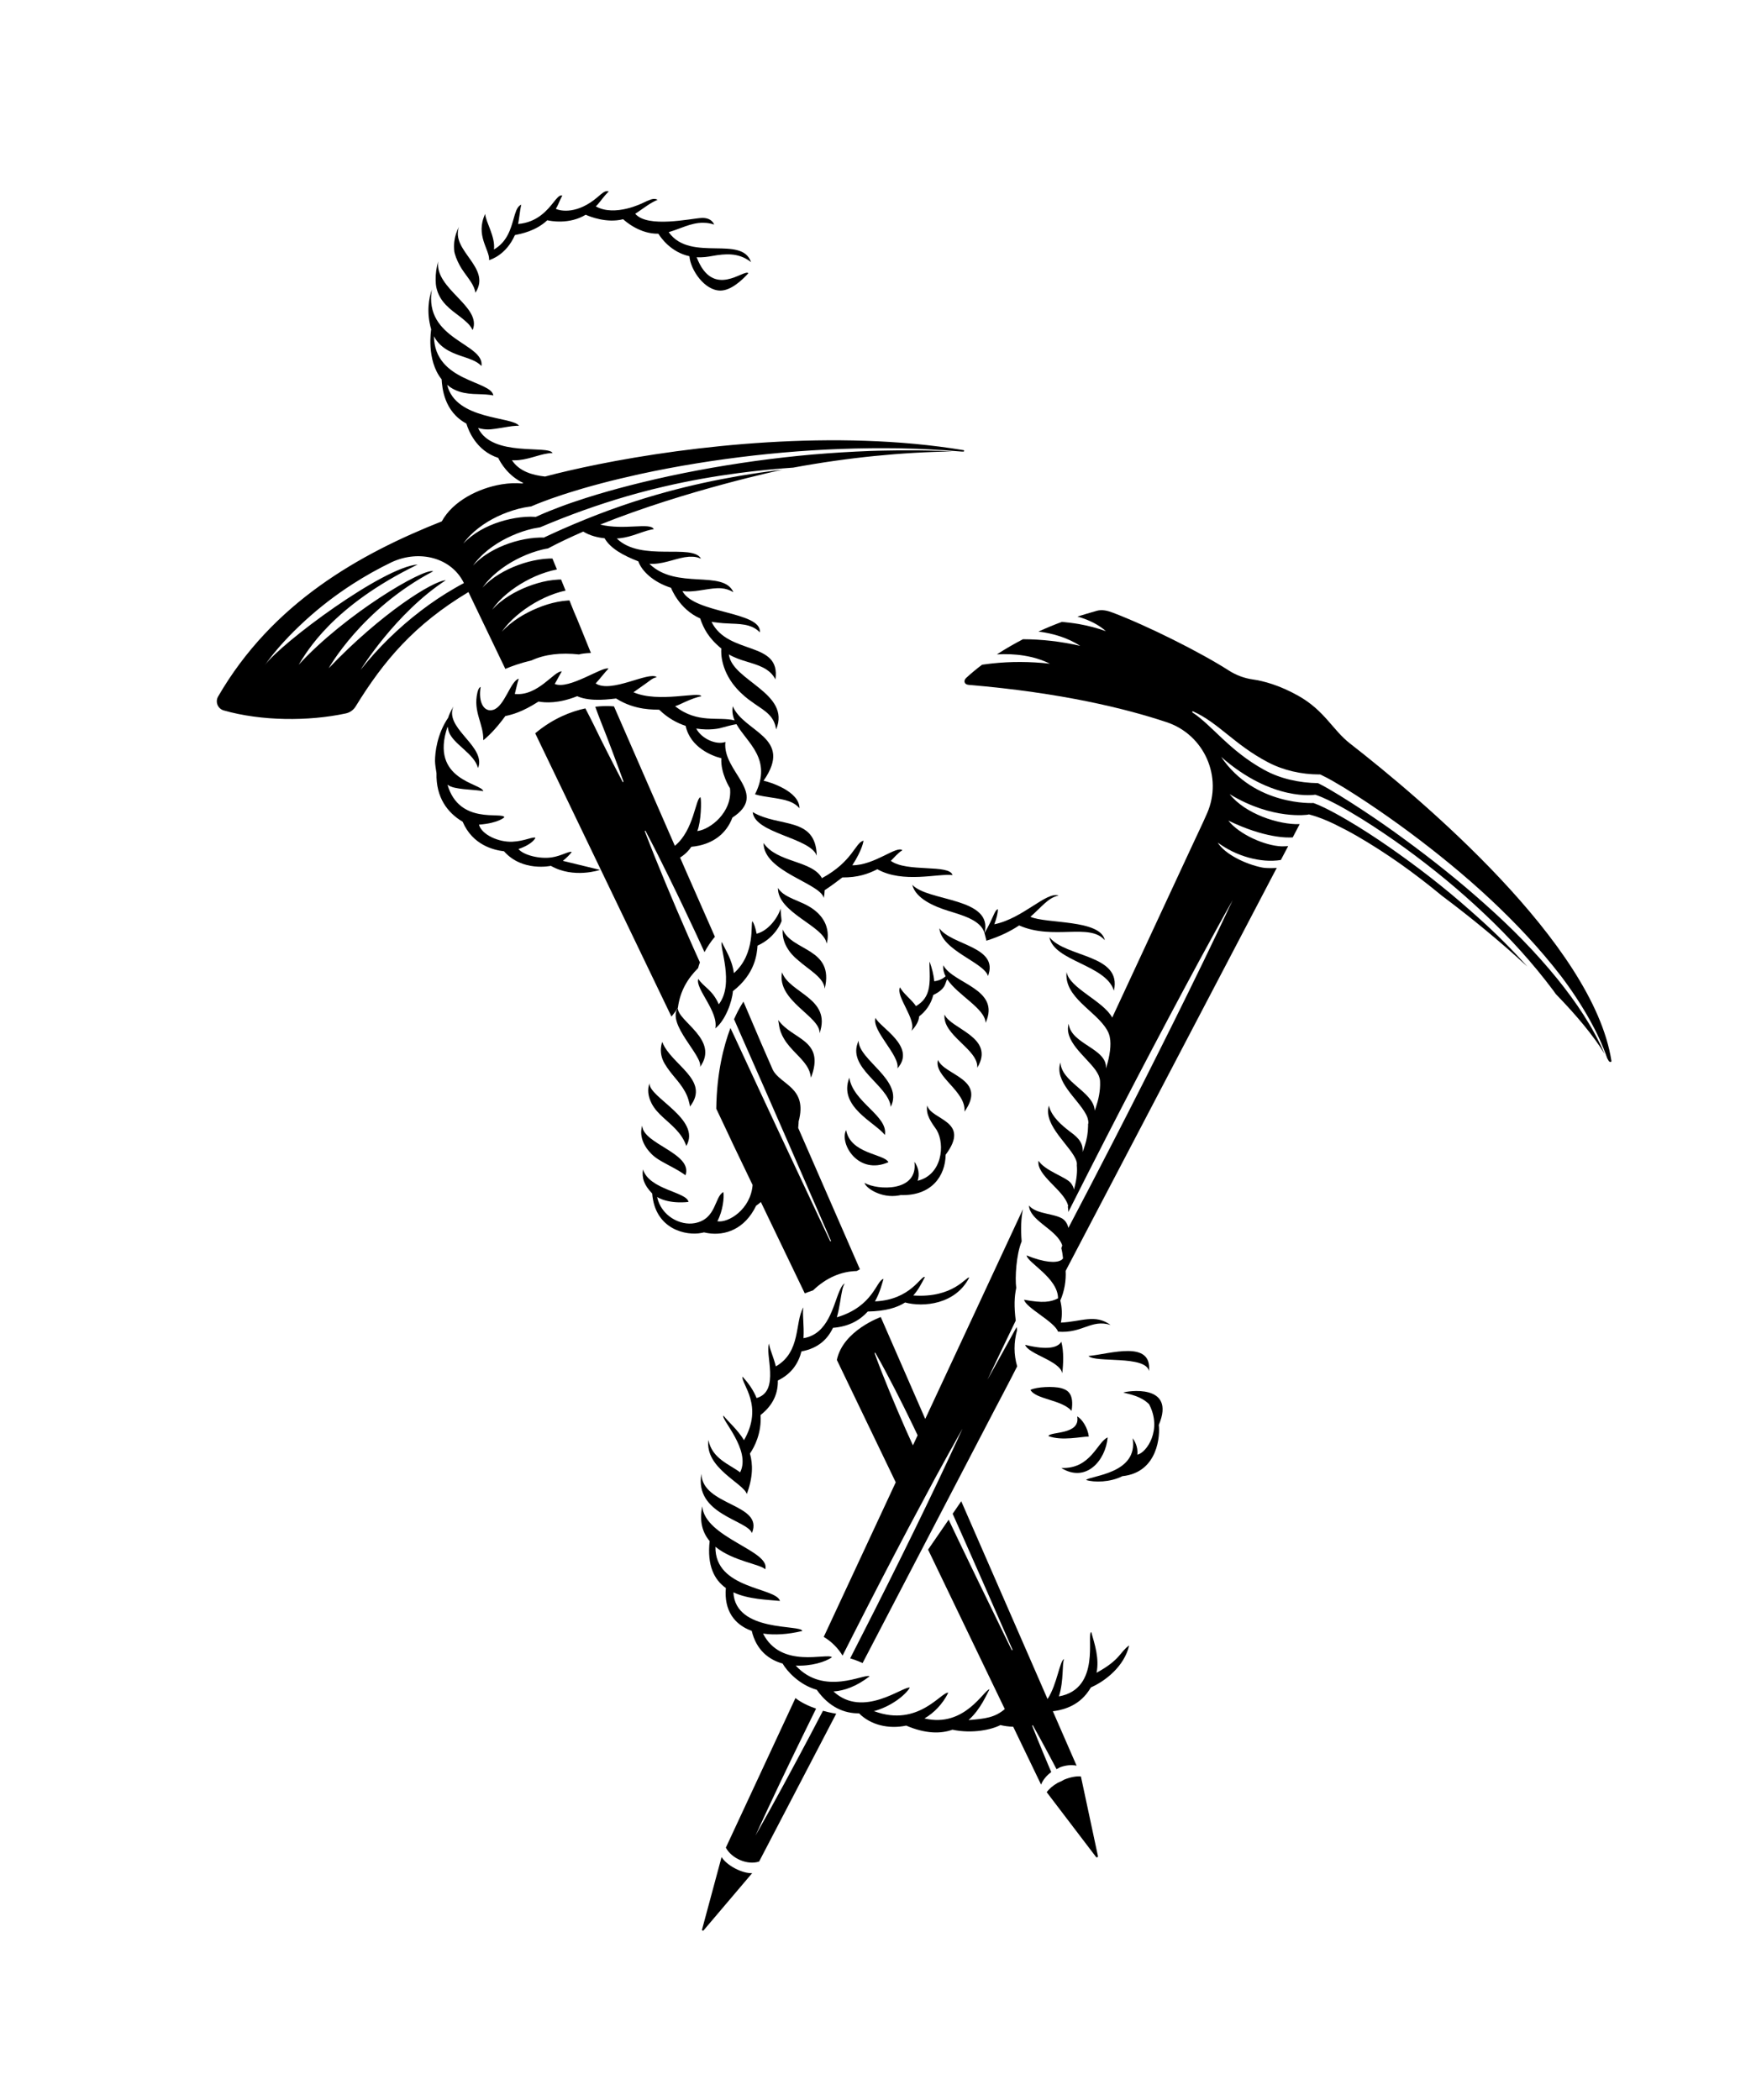 <?xml version="1.0" encoding="utf-8"?>
<!-- Generator: Adobe Illustrator 24.1.3, SVG Export Plug-In . SVG Version: 6.00 Build 0)  -->
<svg version="1.1" id="Layer_1" xmlns="http://www.w3.org/2000/svg" xmlns:xlink="http://www.w3.org/1999/xlink" x="0px" y="0px"
	 viewBox="0 0 320 383.68" style="enable-background:new 0 0 320 383.68;" xml:space="preserve">
<style type="text/css">
	.st0{fill:#000000;}
</style>
<g>
	<path class="st0" d="M197.54,324.62c-0.8-0.08-1.9,0.11-3.05,0.58c-0.38,0.23-0.78,0.42-1.18,0.58c-0.91,0.52-1.62,1.14-2.02,1.72
		l9.01,11.83c0.13,0.17,0.39,0.04,0.35-0.16L197.54,324.62z"/>
	<path class="st0" d="M134.34,341.43c-1.15-0.6-2.04-1.38-2.47-2.08l-3.57,13.25c-0.04,0.17,0.17,0.28,0.28,0.15l8.88-10.46
		C136.63,342.33,135.49,342.03,134.34,341.43"/>
	<path class="st0" d="M294.49,193.85c-3.35-21.52-35-48.04-47.79-58c-3.17-2.47-4.58-5.95-9.37-8.67c-3.5-1.98-6.46-2.75-8.37-3.02
		c-1.56-0.22-3.05-0.78-4.37-1.62c-5.25-3.37-14.99-8.23-21.27-10.6c-0.93-0.35-1.9-0.59-2.86-0.33c-1.19,0.33-2.58,0.76-3.56,1.06
		c0.2,0.06,0.39,0.11,0.59,0.17c1.68,0.54,3.31,1.33,4.62,2.5c-1.64-0.59-3.27-1-4.92-1.3c-1.04-0.18-2.08-0.3-3.13-0.4
		c-1.4,0.52-2.84,1.11-4.28,1.77c2.7,0.34,5.35,1.14,7.63,2.61c-3.52-0.8-6.97-1.2-10.46-1.21c-1.63,0.85-3.23,1.77-4.77,2.77
		c3.31-0.19,6.72,0.23,9.69,1.7c-3.61-0.4-7.1-0.42-10.6-0.04c-0.6,0.06-1.2,0.15-1.8,0.23c-1.03,0.78-2,1.58-2.91,2.42
		c-0.47,0.43-0.43,1.18,0.46,1.26c16.95,1.42,28.77,4.35,36.19,6.82c6.87,2.29,10.28,9.98,7.4,16.62c-0.95,2.18-1.95,4.2-2.67,5.78
		l0,0l-14.68,31.58c-1.64-3.06-7.81-5.37-8.34-8.32c-0.49,4.64,5.34,7.07,7.36,10.53c0.02,0.02,0.03,0.05,0.05,0.08
		c0.02,0.03,0.03,0.06,0.05,0.09c0.01,0.03,0.03,0.06,0.04,0.08c0.01,0.03,0.03,0.07,0.05,0.1c0.01,0.03,0.03,0.06,0.04,0.08v0
		c0.02,0.03,0.03,0.06,0.05,0.1c0.01,0.03,0.02,0.05,0.03,0.08c0.01,0.03,0.03,0.07,0.04,0.11c0.01,0.02,0.02,0.05,0.03,0.08
		c0.01,0.04,0.03,0.07,0.04,0.11c0,0.02,0.01,0.04,0.02,0.06c0,0.01,0.01,0.02,0.01,0.04c0.01,0.03,0.02,0.07,0.03,0.11
		c0,0.01,0.01,0.02,0.01,0.03c0,0.01,0.01,0.03,0.01,0.04c0.01,0.06,0.03,0.12,0.04,0.18c0.3,1.41-0.02,3.48-0.6,5.37
		c-0.03,0.11-0.07,0.23-0.11,0.35c0.31-3.68-6.39-4.38-6.81-8.18c-0.88,3.14,2.93,5.83,4.81,8.33c0.03,0.04,0.06,0.08,0.09,0.13
		c0,0.01,0.01,0.01,0.01,0.02c0.03,0.03,0.05,0.07,0.08,0.11c0,0.01,0.01,0.02,0.02,0.03c0.02,0.03,0.05,0.07,0.07,0.11
		c0.01,0.01,0.02,0.03,0.03,0.04c0.02,0.03,0.04,0.06,0.06,0.1c0.01,0.01,0.02,0.03,0.03,0.05c0.02,0.03,0.04,0.06,0.05,0.09
		c0.01,0.02,0.02,0.04,0.03,0.05c0.01,0.03,0.03,0.06,0.05,0.09c0.01,0.02,0.02,0.04,0.03,0.06c0.01,0.03,0.03,0.06,0.04,0.08
		c0.01,0.02,0.02,0.04,0.03,0.06c0.01,0.03,0.03,0.05,0.04,0.08c0.01,0.02,0.02,0.04,0.03,0.06c0.01,0.03,0.02,0.05,0.03,0.08
		c0.01,0.02,0.02,0.05,0.02,0.07c0.01,0.03,0.02,0.05,0.03,0.08c0,0.02,0.01,0.05,0.02,0.07c0.01,0.02,0.01,0.05,0.02,0.07
		c0,0.02,0.01,0.05,0.02,0.07c0.01,0.02,0.01,0.04,0.02,0.07c0.01,0.03,0.01,0.05,0.02,0.08c0,0.02,0.01,0.04,0.01,0.07
		c0.01,0.02,0.01,0.05,0.02,0.08c0,0.02,0,0.04,0.01,0.06c0,0.03,0,0.06,0.01,0.1c0,0.01,0,0.03,0,0.05c0,0.05,0,0.09,0.01,0.14
		c0.08,1.69-0.32,3.38-0.78,4.75c-0.06,0.2-0.14,0.38-0.2,0.56c0-0.11-0.01-0.21-0.03-0.32c-0.47-3.2-6.08-4.98-6.23-8.5
		c-1.18,3.48,3.14,6.61,4.66,9.47c0.02,0.03,0.03,0.07,0.05,0.1c0,0,0,0.01,0.01,0.02c0.01,0.03,0.03,0.07,0.05,0.1c0,0,0,0,0,0
		c0.03,0.07,0.06,0.14,0.09,0.2c0,0,0,0.01,0,0.01c0.01,0.02,0.02,0.05,0.03,0.08c0,0.01,0.01,0.02,0.02,0.04
		c0.01,0.02,0.02,0.05,0.03,0.08c0,0,0,0.01,0,0.01c0,0.01,0.01,0.02,0.01,0.03c0.01,0.03,0.02,0.07,0.03,0.1
		c0,0.02,0.01,0.03,0.01,0.05c0,0.01,0.01,0.02,0.01,0.03c0,0.01,0.01,0.03,0.01,0.05c0.01,0.01,0.01,0.03,0.01,0.05
		c0,0.01,0.01,0.03,0.01,0.04c0,0.01,0.01,0.02,0.01,0.04c0.01,0.02,0.01,0.05,0.02,0.07c0,0.02,0.01,0.04,0.01,0.07l0.01,0.08
		c0,0.02,0,0.04,0.01,0.07c0,0.02,0.01,0.05,0.01,0.08c0,0,0,0.01,0,0.02c0,0.02,0,0.03,0,0.05c0,0.02,0,0.04,0,0.05
		c0,0.01,0,0.03,0,0.04c0,0.03,0,0.05,0,0.08c0,0.01,0,0.03,0,0.05c-0.03,0.05-0.05,0.08-0.05,0.08c0,0.14,0,0.28,0,0.42
		c-0.02,1.28-0.24,2.41-0.57,3.47c-0.13,0.42-0.28,0.84-0.44,1.25c0.23-2.03-1.51-3.13-2.44-3.84c-1.25-0.97-3.22-2.57-3.72-4.64
		c-1.11,3.67,4.25,7.54,5.04,10.15v0c0.01,0.03,0.02,0.06,0.03,0.09c0,0,0,0,0,0c0.01,0.03,0.01,0.06,0.02,0.09c0,0,0,0.01,0,0.01
		c0.01,0.06,0.02,0.12,0.03,0.18c0,0.01,0,0.02,0,0.03s0,0.02,0,0.03c0,0.01,0,0.03,0,0.05c0,0.01,0,0.02,0,0.03
		c0,0.01,0,0.02,0,0.03c0,0.02,0,0.04,0,0.06c0,0,0,0.01,0,0.01c0,0.01,0,0.02,0,0.03c0,0.03,0,0.07-0.01,0.11
		c0.11,1.16-0.02,2.48-0.4,3.97c-0.04,0.16-0.08,0.31-0.13,0.47c-0.01-0.06-0.02-0.12-0.04-0.18c0,0,0,0,0-0.01
		c-0.01-0.04-0.03-0.08-0.04-0.13c0,0,0-0.01,0-0.02c-0.01-0.03-0.03-0.07-0.04-0.1c0-0.01-0.01-0.02-0.01-0.03c0,0,0,0,0,0
		c-0.06-0.15-0.14-0.29-0.23-0.43c0,0,0-0.01,0-0.01c-0.06-0.09-0.13-0.19-0.2-0.28c-0.84-1.1-4.71-2.22-5.91-4.08
		c-0.41,2.66,4.6,5.34,5.38,8.1v0c0.01,0.05,0.02,0.1,0.04,0.16c-0.02,0.04-0.04,0.09-0.06,0.13c0.02,0.09,0.03,0.19,0.04,0.28
		c0,0.03,0.01,0.06,0.01,0.09c0.01,0.06,0.01,0.13,0.02,0.2c0,0.03,0,0.07,0.01,0.11c0,0.07,0.01,0.14,0.01,0.2c0,0.03,0,0.06,0,0.1
		c2.27-4.52,4.56-9.02,6.87-13.52c3.75-7.31,7.55-14.59,11.4-21.84c1.93-3.63,3.86-7.25,5.82-10.86c1.97-3.61,3.93-7.22,5.95-10.79
		c-1.73,3.72-3.52,7.43-5.3,11.12c-1.79,3.7-3.61,7.38-5.43,11.06c-3.66,7.36-7.36,14.68-11.12,21.99
		c-2.7,5.26-5.43,10.51-8.18,15.74c-0.11-0.52-0.33-0.98-0.71-1.38c-1.27-1.32-5.11-0.98-6.49-2.71c0.12,2.63,4.42,4.12,5.83,6.7
		c0.02,0.05,0.05,0.09,0.07,0.14c0,0,0,0,0,0.01c0.02,0.04,0.04,0.09,0.06,0.13c0,0,0,0.01,0.01,0.02c0.01,0.04,0.03,0.08,0.05,0.13
		c0,0.01,0.01,0.01,0.01,0.02c0.01,0.05,0.03,0.1,0.05,0.15v0c-0.05,0.17-0.11,0.33-0.17,0.5c0.17,0.68,0.26,1.28,0.31,1.84
		c-0.01,0.02-0.03,0.05-0.04,0.07c0,0.01-0.01,0.02-0.01,0.02c-0.01,0.01-0.02,0.03-0.04,0.04c0,0.01-0.01,0.01-0.02,0.02
		c-0.02,0.02-0.04,0.04-0.06,0.06c-0.01,0.01-0.02,0.02-0.03,0.03l0,0c-0.01,0-0.02,0.01-0.02,0.02c-0.01,0.01-0.03,0.02-0.04,0.03
		c0,0,0,0,0,0c-0.01,0-0.01,0.01-0.02,0.01c-0.03,0.02-0.07,0.05-0.12,0.07c-0.89,0.49-2.91,0.46-6.26-0.89
		c0.2,1.36,5.74,4.12,5.75,7.84c-1.37,0.71-2.82,0.89-6.2,0.26c0.28,1.45,5.55,3.99,6.2,5.83c4.47,0.36,6.05-2.34,9.6-1.22
		c-2.82-2.06-5.32-0.61-9.08-0.43c0.29-1.43,0.19-2.85-0.11-4.04c0.75-1.66,1.08-3.66,0.98-5.42l37.81-72.17l0.77-1.46
		c-0.76,0.05-1.51,0.05-2.25-0.01c-0.14-0.01-0.27-0.04-0.4-0.06c-3.05-0.6-6.85-2.45-8.14-4.56c0,0,0,0,0,0
		c0.86,0.63,1.8,1.19,2.76,1.66c1.85,0.88,3.86,1.46,5.88,1.62c0.97,0.08,1.96,0.05,2.9-0.1l1.34-2.54c-0.4,0.04-0.8,0.05-1.2,0.05
		c-3.08-0.11-7.77-2.2-9.74-4.71c6.68,3.23,10.83,3.14,11.77,3.07l1.27-2.42c-3.87,0.13-9.99-1.91-12.8-5.48
		c7.85,4.77,14.29,3.75,14.29,3.75l0.2-0.05l0.18,0.05c1.59,0.42,3.04,1.03,4.46,1.71c1.41,0.69,2.79,1.41,4.14,2.19
		c2.7,1.56,5.31,3.25,7.85,5.03c2.64,1.87,5.2,3.84,7.69,5.9c5.18,3.87,10.66,8.36,15.59,12.92c-2.74-3.06-5.66-5.97-8.72-8.72
		c-2.32-2.09-4.68-4.13-7.11-6.08c-2.43-1.96-4.92-3.83-7.46-5.65c-2.54-1.82-5.12-3.56-7.77-5.2c-1.33-0.8-2.66-1.61-4.02-2.34
		c-1.32-0.71-2.67-1.42-4-1.89c0,0-10.76,0.6-16.87-8.43c9.42,8.27,17.21,6.91,17.21,6.91c1.61,0.55,2.99,1.29,4.4,2.03
		c1.4,0.76,2.74,1.58,4.09,2.4c2.68,1.67,5.28,3.44,7.84,5.28c5.09,3.7,9.97,7.7,14.54,12.03c4.58,4.32,8.84,8.99,12.61,14.03
		c0.16,0.22,0.31,0.44,0.47,0.66c3.75,3.86,6.89,7.61,8.92,10.94c-2.16-4.97-5.23-9.49-8.61-13.68c-3.99-4.92-8.47-9.44-13.21-13.65
		c-4.72-4.23-9.69-8.19-14.81-11.93c-2.55-1.88-5.16-3.69-7.81-5.43c-1.32-0.87-2.66-1.72-4-2.55c-1.3-0.79-2.65-1.61-3.94-2.24
		c-3.42-0.06-6.86-0.78-9.86-2.44c-6.39-3.52-9.49-8.13-13.09-10.48c-0.11-0.07-0.02-0.25,0.11-0.2c4.64,2.07,7.58,6.1,13.69,9.3
		c2.86,1.5,6.13,2.22,9.36,2.23l0.18,0l0.14,0.06c1.55,0.73,2.88,1.55,4.27,2.38c1.37,0.84,2.71,1.71,4.04,2.59
		c2.66,1.77,5.28,3.61,7.84,5.51c5.13,3.82,10.09,7.86,14.76,12.22c4.67,4.36,9.07,9.03,12.98,14.1c1.93,2.55,3.7,5.23,5.26,8.02
		c1.25,2.24,2.34,4.58,3.18,7c0.09,0.15,0.19,0.31,0.27,0.47C294.22,194.18,294.53,194.08,294.49,193.85"/>
	<path class="st0" d="M148.04,317.12c-3.26,6.14-6.55,12.27-9.98,18.32c2.88-6.33,5.88-12.6,8.94-18.85
		c0.71-1.46,1.42-2.91,2.14-4.36c-1.27-0.44-2.66-1.06-3.77-1.93c-1.86,3.98-12.72,27.33-12.72,27.33c1.07,2.01,3.97,3.24,6.08,2.54
		l14.09-27.02c0,0-1.03-0.14-2.42-0.53C149.62,314.12,148.83,315.62,148.04,317.12"/>
	<path class="st0" d="M119.57,202.43c0.58,0.83,1.37,1.54,2.18,2.27c0.81,0.73,1.64,1.46,2.33,2.32c0.35,0.43,0.65,0.89,0.91,1.38
		c0.07,0.13,0.13,0.25,0.19,0.39c0.06,0.14,0.11,0.28,0.17,0.42c0.02,0.07,0.05,0.14,0.07,0.21c2.83-4.9-6.9-8.89-6.72-11.47
		C117.85,200.22,119.57,202.43,119.57,202.43"/>
	<path class="st0" d="M146.47,246.94c0,0.01,0,0.01,0,0.01c3.13-0.58,4.8-2.3,5.76-4.31c3.01-0.23,5.01-1.48,6.36-2.98
		c3.24-0.06,5.34-0.7,6.82-1.65c3.33,0.9,9.22,0.36,11.72-4.56c-0.53-0.23-2.89,3.8-10.21,3.28c0,0-0.01,0-0.02,0
		c0.93-1.02,1.52-2.21,2.13-3.37c-0.72-0.36-2.52,4.16-9.13,4.45c0.97-1.73,1.34-3.42,1.56-4.11c-1.34,0.28-1.79,5-8.52,7.02
		c0.53-1.87,0.69-3.75,1-5.05c0.02-0.07,0.03-0.14,0.05-0.2c0,0,0,0,0-0.01c0.03-0.14,0.08-0.26,0.12-0.39c0,0,0-0.01,0.01-0.02
		c0.02-0.05,0.04-0.1,0.06-0.15c0,0,0-0.01,0-0.01c0.06-0.12,0.12-0.24,0.19-0.36c-0.02,0.01-0.05,0.03-0.08,0.05
		c0,0-0.01,0.01-0.02,0.02c-0.02,0.01-0.03,0.02-0.05,0.04c-0.01,0.01-0.02,0.02-0.03,0.02c-0.01,0.01-0.03,0.03-0.05,0.05
		c-0.01,0.01-0.02,0.01-0.03,0.02c-0.02,0.02-0.04,0.04-0.06,0.06c0,0,0,0.01-0.01,0.01c-0.02,0.03-0.05,0.06-0.07,0.09
		c-0.01,0.01-0.01,0.02-0.02,0.03c-0.01,0.02-0.03,0.04-0.05,0.06c-0.01,0.01-0.01,0.02-0.02,0.04c-0.01,0.02-0.03,0.04-0.04,0.06
		c-0.01,0.01-0.02,0.03-0.03,0.04c-0.01,0.02-0.03,0.04-0.04,0.07c0,0.01-0.01,0.02-0.02,0.04c-0.02,0.03-0.04,0.07-0.06,0.11
		c0,0.02-0.01,0.04-0.02,0.05c-0.01,0.02-0.02,0.04-0.04,0.07c-0.01,0.02-0.02,0.04-0.03,0.06c-0.01,0.02-0.02,0.04-0.03,0.06
		c-0.01,0.02-0.02,0.04-0.03,0.06c-0.01,0.02-0.02,0.05-0.03,0.07c-0.01,0.02-0.02,0.04-0.03,0.07c-0.02,0.04-0.04,0.08-0.06,0.13
		c-1.16,2.65-2.05,7.88-6.58,8.62c0.14-2.4-0.25-4.6-0.01-5.63c-1.63,2.67-0.37,8.09-5.04,10.79c-0.47-1.87-1.23-3.41-1.22-4.17
		c-0.85,1.76,2.07,8.73-2.3,9.95c-0.52-1.28-1.35-2.6-2.59-3.91c-0.19,1.39,3.92,5.3,0.29,11.61c-1.2-1.96-2.84-3.32-3.75-4.48
		c-0.57,0.57,5.1,6.29,3.04,10.36c-1.95-1.47-5.15-2.52-5.79-5.91c-0.7,5.12,6.39,7.88,7.01,9.87c1.14-3.06,1.13-5.46,0.57-7.4
		c0.85-1.19,2.17-3.84,1.94-7.03c2.51-1.97,3.2-4.22,3.16-6.31C144.74,251.01,145.94,249.03,146.47,246.94"/>
	<path class="st0" d="M123.87,184.19c-2.04,3.01,4.61,8.74,4.07,10.78C131.52,189.98,123.84,186.65,123.87,184.19"/>
	<path class="st0" d="M172.62,185.4c-0.43,3.81,6.21,6.34,5.98,9.71C181.96,189.55,173.78,188.06,172.62,185.4"/>
	<path class="st0" d="M126.08,202.22c3.83-4.87-3.48-7.63-5.05-11.82c0,0-0.8,1.86,0.42,3.94c0.58,0.98,1.16,1.7,1.85,2.53
		c0.7,0.83,1.4,1.7,1.93,2.68c0.3,0.57,0.55,1.18,0.7,1.86C126,201.68,126.08,201.92,126.08,202.22"/>
	<path class="st0" d="M160,185.99c-0.76,2.33,4.49,6.87,4.01,9.24C167.55,191.25,160.72,187.72,160,185.99"/>
	<path class="st0" d="M143.05,169.85c-0.3,3.27,2.63,5.46,2.63,5.46c0.03,0.03,0.06,0.05,0.09,0.08c0.01,0.01,0.03,0.02,0.04,0.04
		c2.01,1.8,4.74,3.19,4.91,5.23C152.54,173.21,144.68,173.86,143.05,169.85"/>
	<path class="st0" d="M142.92,177.68c-1.01,5.26,7.1,8.07,6.85,11.15C152.04,182.4,144.26,181.52,142.92,177.68"/>
	<path class="st0" d="M164.27,218.45c0.12-0.02,0.23-0.04,0.34-0.07h0c5.66,0.18,8.16-3.52,8.21-7.37c4.69-6.26-2.64-6.29-3.37-9
		c-0.3,1.7,0.73,3.05,1.74,4.5c1.56,2.69,0.97,8.18-3.49,9.26c0,0,0,0,0,0c0.38-1.14,0.18-2.43-0.59-3.47
		c0.75,5.57-6.78,5.21-9.11,3.86C158.22,217.09,161.05,219.03,164.27,218.45"/>
	<path class="st0" d="M146.94,165.16c-1.15-0.54-2.8-1.13-3.77-1.84c-0.02-0.02-0.04-0.03-0.06-0.05c-0.41-0.31-0.73-0.66-0.94-1.02
		c-0.08,4.58,8.43,6.93,8.9,10.18C151.07,172.43,152.69,167.88,146.94,165.16"/>
	<path class="st0" d="M143.3,189.86c0.58,0.97,1.34,1.78,2.1,2.57c0.76,0.78,1.5,1.54,2.04,2.37c0.41,0.64,0.64,1.25,0.77,2.14
		c2.65-7.01-3.36-6.86-5.98-10.54c0.01,0.21,0.07,0.49,0.11,0.73C142.47,188.19,142.82,189.08,143.3,189.86"/>
	<path class="st0" d="M166.72,161.68c0.63,2.55,4.03,3.96,6.53,4.75c2.51,0.79,6.04,1.69,6.67,4.09
		C181.59,163.95,169.62,164.81,166.72,161.68"/>
	<path class="st0" d="M133.94,181.12c4.13-3.22,4.39-6.85,4.5-8.32c3.4-1.52,4.39-4.48,4.39-4.48c0-0.01,0-0.01,0.01-0.02
		c-0.07-0.68-0.16-1.57-0.19-2.26c-0.51,1.71-2.31,4.1-4.38,4.58c-0.2-1.11-0.51-1.9-0.75-2.27c-0.42,0.18,0.68,5.87-3.4,9.48
		c-0.36-2.63-1.62-4.32-2.19-5.68c-0.52,0.76,2.34,7.63-0.57,11.37c-1.2-2.72-2.76-3.12-3.74-4.64c-0.64,1.74,3.72,5.92,3.11,9.04
		C132.58,186.45,133.81,183.01,133.94,181.12"/>
	<path class="st0" d="M209.99,250.54c0.54-5.71-7.03-3.14-11.07-2.75C200.15,249.08,209.35,247.62,209.99,250.54"/>
	<path class="st0" d="M191.59,262.42c2.49,0.94,5.98,0.09,7.39,0.09c-0.17-1.55-1.21-3.2-2.12-3.68
		C197.49,262.26,191.94,261.53,191.59,262.42"/>
	<path class="st0" d="M193.95,268.25c4.52,2.8,8.1-1.36,8.48-5.58C200.52,263.46,199.37,268.48,193.95,268.25"/>
	<path class="st0" d="M191.78,171.26c0.84,4.43,10.33,5.01,11.79,9.77C205.09,174.37,194.8,175.03,191.78,171.26"/>
	<path class="st0" d="M193.95,253.67c-1.42-0.39-4.51-0.25-5.63,0.31c0.96,1.75,5.73,1.78,7.51,3.84
		C196.35,254.61,195.04,253.97,193.95,253.67"/>
	<path class="st0" d="M186.25,169.11c6.26,2.76,12.88-0.52,15.65,2.7c-0.74-3.83-10.73-2.98-13.59-4.28
		c2.11-1.84,3.21-3.47,5.15-3.89c-2.26-0.75-6.5,4.19-11.75,5.26c0.4-1.05,0.66-2.04,0.66-2.75c-0.65,0.16-0.7,1.37-2.45,4.37
		c0.23,0.9,0.31,1.14,0.34,1.38C182.86,171.09,184.76,170.1,186.25,169.11"/>
	<path class="st0" d="M187.35,245.75c0.62,1.74,6.37,2.91,6.78,5.2c0.2-1.7,0.31-3.95-0.17-5.77
		C193.33,246.25,191.47,246.77,187.35,245.75"/>
	<path class="st0" d="M205.29,254.47c1.06,0.31,3.15,0.59,4.7,2.12c2.47,4.66-0.44,8.86-2.12,9.23c0,0-0.01,0.01-0.02,0.02
		c0.17-1.54-0.57-2.64-0.86-3.02c1.08,6.49-7.63,6.8-8.51,7.62c1.45,0.48,4.45,0.44,6.63-0.69c6.62-0.69,6.9-7.66,6.66-9.35
		C215.04,252.68,205.77,254.23,205.29,254.47"/>
	<path class="st0" d="M137.42,280.14c2.22-5.41-9.07-4.9-9.24-10.82C126.88,276.74,136.51,277.73,137.42,280.14"/>
	<path class="st0" d="M200.4,305.67c0.52-2.65-0.33-5.17-0.97-7.44c-0.94,0.26,1.88,10.37-5.91,11.76c0.93-2.93,0.54-6.06,0.95-6.8
		c-0.79,0.15-1.28,4.66-3.03,7.28l-2.96-6.79l-12.81-29.35l-1.57,2.29l1.92,4.31l3.02,6.83l3,6.84l1.5,3.42l1.49,3.42
		c0.01,0.04,0,0.08-0.04,0.1c-0.04,0.02-0.08,0-0.1-0.03l-1.64-3.35l-1.63-3.36l-3.26-6.71l-3.24-6.72l-1.75-3.67l-3.76,5.47
		c5.81,12.07,10.89,22.64,10.89,22.64l3.13,6.5c-1.83,1.55-3.54,1.76-6.63,2.01c2.25-2,3.33-4.75,3.83-5.62
		c-0.96,0-4.5,7.09-11.88,5.32c1.74-1.02,3.28-2.57,4.35-4.69c-1.2-0.3-5.45,6.37-13.5,3.38c-0.05,0-0.11,0-0.17,0
		c3.2-0.84,5.86-2.97,6.64-4.32c-1.23-0.31-8.54,5.71-13.95,0.7c1.98-0.13,4.2-0.92,6.6-2.77c-0.91-0.58-8.31,3.71-13.5-1.96
		c2.77,0.14,5.45-0.66,6.62-1.53c-0.9-0.84-9.29,2.2-12.59-4.32c2.09,0.31,4.53,0.16,7.17-0.47c-0.17-1.23-12.23,0.33-12.59-7.06
		c2.76,1.28,6.21,1.34,8.51,1.57c-0.7-2.52-11.93-2.1-11.79-9.9c3.18,2.62,8.24,3.18,9.1,4.12c1.05-3.4-11.06-5.76-11.51-11.52
		c-0.58,2.83,0.09,4.87,1.35,6.36c-0.5,4.51,0.86,7.08,2.96,8.58c-0.35,4.09,1.55,6.69,4.73,7.83h0c0.84,3.51,3.11,5.26,5.64,5.97
		c0.79,1.36,3.01,3.88,6.24,4.79c2.28,3.23,5.07,4.33,7.74,4.31c2.09,2.12,5.4,2.92,8.61,2.24c3.56,1.52,6.32,1.51,8.45,0.75
		c3.73,0.78,7.23-0.04,8.77-0.85c0.68,0.17,1.48,0.28,2.34,0.31l1.21,2.52l3.88,8.05c0.35-0.89,1.02-1.68,1.86-2.29l-0.56-1.31
		l-0.99-2.37c-0.65-1.58-1.31-3.17-1.93-4.77c-0.01-0.04,0-0.08,0.04-0.1c0.04-0.01,0.08,0,0.09,0.03c0.84,1.5,1.66,3,2.47,4.51
		l1.21,2.27l0.63,1.21c0.21-0.1,0.42-0.21,0.61-0.33c1-0.38,2.08-0.51,3.06-0.31l-3.15-7.22l-1.19-2.73
		c1.12-0.13,4.11-0.59,6.16-3.19c0.31-0.39,0.57-0.78,0.8-1.16c2.65-1.17,6.09-3.85,6.99-7.67
		C204.65,301.86,204.79,303.29,200.4,305.67"/>
	<path class="st0" d="M129.24,225.01c-0.24,0.1-0.34,0.12-0.47,0.16C128.93,225.12,129.09,225.07,129.24,225.01 M128.72,225.18
		c-0.02,0-0.05,0.01-0.08,0.02c0.22,0.05,0.34,0.07,0.73,0.14c3.12,0.5,6.73-0.69,8.81-5.01c0.31-0.21,0.6-0.44,0.87-0.68l1.31,2.73
		l6.72,13.97c0.48-0.2,0.98-0.39,1.5-0.55c2.41-2.3,5.08-3.46,7.99-3.54c0.2-0.11,0.39-0.21,0.58-0.32l-9.44-21.62l-1.84-4.21
		c0.08-0.72,0.08-1.18,0.08-1.18c1.69-6.26-3.32-6.66-4.73-9.46l-2.06-4.72l-3.29-7.71c0,0-0.78,1.08-1.72,3.21
		c0.42,0.96,0.84,1.92,1.26,2.88l4.14,9.39l4.11,9.39l4.1,9.41l2.05,4.7l2.04,4.71c0.01,0.04,0,0.08-0.04,0.1
		c-0.04,0.01-0.08,0-0.1-0.03l-0.05-0.11c0,0,0,0,0,0l-2.19-4.64l-2.18-4.65l-4.36-9.29l-4.34-9.3l-4.32-9.3
		c-0.26-0.56-0.52-1.11-0.78-1.66c-1.23,3.27-2.51,8.2-2.59,14.75c1.14,2.37,3.09,6.55,3.09,6.55l3.55,7.39
		c-0.35,4.43-4.4,6.97-6.44,6.63c1.02-1.92,1.26-4.37,1.1-5.33c-1.64,0.81-1.23,4.93-5.23,5.67c-2.68,0.5-6.13-1.32-6.88-4.77
		c2.35,1.38,5.73,0.89,5.73,0.89c-0.3-1.84-7.16-2.19-8.32-5.95c-0.22,1.63,0.19,2.84,1.69,4.42c0.52,6.63,6.3,7.75,9,7.2
		C128.39,225.26,128.56,225.23,128.72,225.18"/>
	<path class="st0" d="M121.7,212.66c0.96,0.52,1.94,1.02,2.83,1.59c0.26,0.17,0.51,0.34,0.75,0.51c1.38-4.02-7.79-5.68-7.91-9.05
		c0,0-1.04,2.45,1.71,5.18C119.85,211.66,120.75,212.14,121.7,212.66"/>
	<path class="st0" d="M156.92,190.17c-2.36,4.95,5.45,8.06,5.87,12.09C165.23,197.4,156.83,193.69,156.92,190.17"/>
	<path class="st0" d="M171.42,193.69c-0.83,3.05,5.18,5.68,4.84,9.45C180.51,197.14,172.62,196.57,171.42,193.69"/>
	<path class="st0" d="M155.22,196.94c-2.1,5.31,4.78,8.2,6.49,10.46C162.37,203.92,155.89,201.43,155.22,196.94"/>
	<path class="st0" d="M162.37,212.37c-0.86-1.56-6.94-1.49-7.74-5.87C153.37,208.96,156.82,214.82,162.37,212.37"/>
	<path class="st0" d="M167.4,183.85c-0.85-1.27-2.38-2.3-2.91-3.44c-0.89,1.61,3.12,5.98,2.07,7.98c0.96-1.01,1.36-1.88,1.41-2.65
		c1.14-0.88,2.17-2.19,2.59-3.92c2.49-1.19,2.11-2.33,2.56-2.86c1.94,2.93,6.92,5.33,7,7.95c2.82-6.23-5.91-7.11-7.73-10.52
		c-0.08,0.71,0.09,1.38,0.42,2.02c-0.46,0.41-1.16,0.79-2.08,0.9c-0.09-1.2-0.42-2.37-0.84-3.59c-0.12,0.66,0.2,3-0.13,4.77
		C169.47,182.08,168.7,183.09,167.4,183.85"/>
	<path class="st0" d="M89.39,47.54c0.35-0.13,3.11-0.96,4.71-4.58c1.14-0.24,3.8-0.73,5.92-2.71c0.61,0.14,4.01,0.81,7.02-1.01
		c0.01,0,0.01,0,0.02,0.01c0.69,0.31,3.8,1.58,6.82,0.81c0.47,0.43,3.08,2.71,6.44,2.65c0.01,0.02,0.02,0.04,0.04,0.06
		c0.46,0.73,2.27,3.31,5.63,4.05c0.2,2.5,2.76,6.28,5.67,6.28c1.9,0,3.92-1.86,5.11-3.17c-0.74-0.89-6.47,4.87-9.45-2.92
		c-0.12-0.01-0.23-0.02-0.35-0.03c0.36,0.03,0.73,0.05,1.12,0.04c1.1-0.03,1.86-0.22,2.84-0.37c0.07-0.01,0.14-0.02,0.21-0.03
		c1.08-0.15,2.21-0.23,3.37,0c0.56,0.11,1.12,0.3,1.67,0.58c0.2,0.11,0.4,0.22,0.6,0.35c0.17,0.11,0.34,0.23,0.5,0.36
		c-0.02-0.03-0.04-0.07-0.06-0.1c-0.85-2.35-3.54-2.39-6.4-2.43c-3.1-0.05-6.6-0.1-8.62-2.96c0.05-0.01,0.09-0.02,0.14-0.04
		c0.64-0.2,1.11-0.36,1.53-0.52c0.2-0.08,0.41-0.16,0.62-0.23c0.23-0.09,0.47-0.18,0.74-0.27c1.02-0.36,2.12-0.67,3.31-0.65
		c0.2,0,0.4,0.01,0.61,0.03c0.27,0.03,0.54,0.08,0.82,0.14c0.18,0.04,0.36,0.1,0.54,0.16c0,0-0.39-1.31-2.31-1.21
		c-1.92,0.09-9.85,1.9-12.11-0.77c0.76-0.48,1.3-0.91,2.21-1.51c0.28-0.19,0.57-0.37,0.87-0.54c0.2-0.12,0.42-0.22,0.63-0.33
		c0.13-0.06,0.25-0.12,0.38-0.17c-0.1-0.04-0.2-0.08-0.28-0.11c-0.56-0.2-1.32,0.17-2.38,0.67c0,0-5.14,2.62-8.64,0.64
		c0.57-0.51,1.03-1.24,1.74-2.06c0.01,0,0.01-0.01,0.02-0.02c0.12-0.14,0.24-0.27,0.37-0.4c0.08-0.09,0.16-0.17,0.24-0.26
		c-0.06-0.01-0.13-0.02-0.19-0.03c-0.51-0.1-1.03,0.37-1.83,1.06c-3.69,3.17-6.77,2.59-7.65,2.16c0.39-0.63,0.48-0.98,0.84-1.74
		c0.06-0.14,0.13-0.27,0.2-0.41c0.03-0.06,0.06-0.13,0.1-0.2c0.01-0.02,0.02-0.04,0.03-0.07l-0.06-0.03h-0.07c0,0-0.01,0-0.01,0
		c-0.44,0-0.83,0.48-1.41,1.21c-1.13,1.42-2.97,3.72-6.52,4.01c0,0.03-0.01,0.06-0.01,0.09c0.18-0.92,0.26-1.75,0.41-2.67
		c0.01-0.11,0.03-0.22,0.06-0.34c0.01-0.07,0.02-0.15,0.04-0.22c0.02-0.13,0.05-0.26,0.08-0.39c-0.08,0.04-0.16,0.08-0.24,0.13
		l-0.01,0.01c-0.58,0.42-0.83,1.32-1.15,2.45c-0.51,1.81-1.18,4.22-3.59,5.6c0.29-2.35-1.53-5.05-1.6-6.5
		C86.81,43.01,89.52,45.63,89.39,47.54"/>
	<path class="st0" d="M79.75,52.54c0.14,0.67,0.38,1.26,0.68,1.78c0.6,1.05,1.44,1.82,2.28,2.51c0.85,0.68,1.71,1.25,2.4,1.9
		c0.54,0.49,0.87,0.81,1.27,1.59c1.76-4.31-6.94-7.48-6.31-12.56c-0.31,1.1-0.48,2.28-0.45,3.43
		C79.62,51.67,79.66,52.12,79.75,52.54"/>
	<path class="st0" d="M83.12,46.37c0.21,0.8,0.76,1.98,1.26,2.75c0.59,0.91,1.25,1.7,1.74,2.49c0.38,0.61,0.66,1.21,0.77,1.88
		c0.02-0.02,0.03-0.05,0.05-0.08c2.87-4.57-4.62-7.59-3.06-11.96c-0.22,0.41-0.41,0.85-0.56,1.32c-0.14,0.44-0.24,0.91-0.3,1.4
		c-0.06,0.58-0.06,1.18,0.01,1.82C83.06,46.1,83.09,46.22,83.12,46.37"/>
	<path class="st0" d="M106.05,127c0.17-0.07,0.33-0.15,0.48-0.23C106.35,126.87,106.23,126.93,106.05,127 M100.37,124.25
		c-0.07,0.07-0.15,0.13-0.22,0.2C100.22,124.38,100.3,124.32,100.37,124.25 M101.07,123.67c-0.1,0.08-0.2,0.17-0.31,0.25
		c-0.07,0.06-0.15,0.13-0.22,0.19c0.07-0.06,0.15-0.13,0.22-0.19C100.86,123.83,100.97,123.75,101.07,123.67 M94.73,124.06
		c-0.39,0.28-0.73,0.62-1.02,0.99c0.1,0.2,0.19,0.39,0.26,0.54c-0.07-0.16-0.16-0.34-0.26-0.54C94,124.68,94.34,124.34,94.73,124.06
		 M123.51,184.74l0.38-0.61c0.41-3.09,1.82-5.36,3.69-7.22c0.07-0.29,0.18-0.65,0.33-1.05c-0.75-1.65-1.49-3.32-2.22-4.98
		c-1.37-3.13-2.72-6.28-4.03-9.44c-1.31-3.16-2.6-6.33-3.82-9.53c-0.01-0.04,0-0.08,0.04-0.1c0.03-0.01,0.07,0,0.09,0.03
		c1.46,2.76,2.87,5.55,4.24,8.36c0.13,0.27,0.26,0.54,0.39,0.8c0.76,1.54,1.5,3.08,2.24,4.63c0.76,1.58,1.5,3.16,2.24,4.74
		c0.56,1.2,1.12,2.41,1.67,3.62c0.51-0.95,1.15-1.94,1.9-2.81l-5.33-12.1l-1.03-2.37c0.93-0.59,1.62-1.31,2.05-1.97
		c3.95-0.37,6.44-2.46,7.51-5.34c6.79-4.43-1.9-8.32-1.28-13.82c-1.69,0.61-4.38-0.6-5.33-2.45c2.48,0.4,4.31-0.06,4.31-0.06
		c1.09-0.28,2.19-0.61,3.04-0.74c1.91,3.41,6.65,6.35,3.39,12.82c1.75,0.55,4.29,0.62,6.07,1.23c0.84,0.26,1.64,0.79,2.05,1.32
		c0.04-3.13-5.58-4.86-6.56-5.03c5.57-7.98-3.61-8.84-5.62-13.61c-0.17,0.93-0.01,1.78,0.33,2.58c-2.94-0.75-6.77,0.66-10.87-2.59
		c0.76-0.26,1.08-0.45,1.81-0.78c0.99-0.44,2.16-0.91,2.98-1.03c-0.27-0.97-7.83,1.27-12.4-0.74c0.48-0.34,1.85-1.3,2.18-1.54
		c0.33-0.24,0.71-0.53,1.07-0.78c0.44-0.32,1.01-0.45,1.01-0.45c-1.49-1.11-8.31,3.03-11.17,1.16c0.44-0.48,0.86-0.99,1.28-1.5
		c0.35-0.42,0.7-0.83,1.06-1.21c-1.06-0.47-7.26,3.93-9.82,2.8c0.16-0.27,0.31-0.54,0.46-0.81c0,0,0,0,0-0.01
		c0.11-0.2,0.22-0.4,0.33-0.6c0.16-0.3,0.32-0.59,0.49-0.87c-1.37-0.13-4.35,4.58-8.58,4.12c0.05-0.21,0.11-0.43,0.16-0.64
		c0-0.01,0-0.01,0-0.02c0.04-0.18,0.09-0.36,0.13-0.54c0,0,0,0.01,0,0.01c0-0.02,0.01-0.04,0.02-0.07c0.01-0.05,0.02-0.11,0.03-0.16
		c0.12-0.46,0.23-0.92,0.38-1.37c-1.51,0.43-2.58,5.05-4.65,5.69c-1.71,0.53-2.79-1.42-2.31-4.19c-0.3,0.13-0.46,0.49-0.59,1.02
		c-0.84,3.56,1.16,5.72,1.07,8.72c0.66-0.5,2.16-1.84,4.03-4.41c1.25-0.27,3.05-0.72,6.07-2.65c1.22,0.22,3.65,0.39,7.06-0.98
		c2.56,1.13,6.3,0.48,7.12,0.42c3.53,2.25,7.1,1.99,7.87,2.05c1.58,1.54,3.27,2.44,4.83,2.95c0-0.01,0-0.02-0.01-0.03l0.03,0.01
		c-0.01,0.01-0.02,0.02-0.02,0.02c0.86,3.96,4.84,5.5,6.53,5.92c-0.18,2.75,1.58,5.49,1.58,5.49c0.47,4.36-3.61,7.53-5.98,7.82
		c0.72-1.76,0.78-5.57,0.59-6.17c0-0.01,0-0.01,0-0.02c-0.92,0.17-1.17,6.02-4.69,8.88l-3.36-7.69l-7.76-17.78
		c0,0-1.34-0.19-3.42,0.06c0.32,0.86,0.62,1.73,0.97,2.59l1.08,2.75l1.05,2.76c0.69,1.85,1.39,3.69,2.05,5.55
		c0.01,0.04-0.01,0.1-0.05,0.11c-0.04,0.01-0.09,0-0.11-0.04c-0.92-1.75-1.81-3.5-2.71-5.26l-1.33-2.64l-1.3-2.66
		c-0.43-0.89-0.9-1.76-1.35-2.64c-0.04-0.07-0.08-0.15-0.11-0.22c-2.62,0.56-5.91,1.82-9.17,4.55c1.73,3.58,7.19,14.95,7.19,14.95
		l6.22,12.93l11.49,23.89C122.98,185.42,123.24,185.07,123.51,184.74"/>
	<path class="st0" d="M85.04,150.41c0.11,0.04,0.21,0.09,0.33,0.13C85.22,150.49,85.16,150.46,85.04,150.41 M104.48,155.69
		c-0.41-0.23-1.95,0.74-3.63,0.98c-2.23,0.34-5.17-0.4-6.1-1.52c2.72-0.94,3.1-2.06,3.1-2.06c-0.47-0.24-2,0.62-4.21,0.72
		c-2.49,0.12-5.61-1.27-6.11-3.12c3.58-0.26,4.65-1.35,4.65-1.35c-0.4-1.06-8.25,1.48-10.4-5.95c0.69,0.53,1.85,0.68,2.93,0.81
		c1.08,0.12,2.17,0.16,3.21,0.31c0.13,0.02,0.26,0.04,0.39,0.07c-0.16-1.46-9.92-1.93-6.5-11.84c0.04,0.34,0.12,0.67,0.21,0.96
		c0.78,2.28,4.68,4.01,5.33,6.64c0.08-0.15,0.17-0.43,0.21-0.76c0.35-3.69-6.33-6.72-4.69-10.49c-0.61,1.01-0.89,1.8-0.95,2.04
		c-2.08,3.05-2.42,6.44-2.42,7.93c0,0.59,0.17,1.61,0.27,2.22c-0.11,4.45,2,7.23,4.78,8.88c1.84,4.3,5.71,5.18,7.56,5.4
		c3.33,3.8,8.56,2.66,8.56,2.66c4.18,2.39,8.99,0.74,8.99,0.74l-6.8-1.65C103.51,156.8,104.21,156.09,104.48,155.69"/>
	<path class="st0" d="M83.19,107.43c-2.2,1.26-4.32,2.68-6.34,4.23c-2.03,1.55-3.96,3.23-5.79,5.02c-1.83,1.79-3.55,3.7-5.15,5.71
		c0,0,6.35-10.35,15.56-16.36c-2.35,0.11-11.79,6.02-21.4,16.08c0,0,6-10.83,19.1-17.72c-1.77-0.63-16.12,7.84-24.59,17.09
		c1.44-2.3,6.08-10.7,21.75-18.32c-6.26,0.41-24.92,14.29-27.94,18.4c2.12-2.99,4.66-5.66,7.36-8.14c2.71-2.48,5.64-4.73,8.74-6.72
		c2.27-1.46,4.64-2.79,7.09-3.97c5.08-2.35,10.95-0.82,13.2,3.82C84.25,106.83,83.72,107.12,83.19,107.43 M92.35,122.23
		c0.67-0.28,1.36-0.55,2.07-0.78c0.88-0.29,1.79-0.55,2.74-0.78c2.44-1.12,5.35-1.44,8.66-1.08c0.4-0.13,1.18-0.23,2.17-0.27
		c-1.14-2.84-2.72-6.74-3.09-7.53l-0.83-2.07c-0.11,0-0.23,0.01-0.34,0.02c-0.62,0.04-1.24,0.12-1.86,0.25
		c-1.24,0.24-2.48,0.63-3.67,1.13c-1.2,0.49-2.36,1.09-3.46,1.8c-0.55,0.36-1.08,0.74-1.59,1.16c-0.51,0.42-0.99,0.87-1.43,1.37
		c0.37-0.55,0.79-1.07,1.25-1.56c0.45-0.49,0.94-0.96,1.45-1.39c1.02-0.88,2.13-1.65,3.31-2.34c1.17-0.68,2.42-1.26,3.73-1.71
		c0.61-0.21,1.24-0.39,1.9-0.52l-0.82-2.03c-0.17,0-0.33,0-0.5,0.01c-0.62,0.03-1.24,0.11-1.87,0.21c-1.25,0.22-2.49,0.59-3.7,1.05
		c-1.2,0.47-2.38,1.04-3.49,1.74c-0.55,0.35-1.09,0.73-1.6,1.14c-0.51,0.41-0.99,0.87-1.44,1.36c0.38-0.55,0.8-1.07,1.26-1.56
		c0.46-0.49,0.95-0.94,1.47-1.37c1.03-0.86,2.16-1.62,3.35-2.27c1.18-0.66,2.44-1.21,3.75-1.63c0.65-0.21,1.32-0.39,2.01-0.52
		c-0.3-0.72-0.58-1.39-0.82-1.99c-0.21,0-0.42,0-0.63,0c-0.62,0.02-1.25,0.09-1.87,0.19c-1.25,0.2-2.5,0.53-3.72,0.98
		c-1.21,0.44-2.4,1-3.51,1.68c-0.56,0.34-1.1,0.71-1.61,1.12c-0.51,0.41-1,0.86-1.44,1.35c0.38-0.55,0.8-1.06,1.27-1.55
		c0.46-0.48,0.96-0.94,1.48-1.36c1.04-0.85,2.18-1.59,3.38-2.22c1.2-0.63,2.47-1.16,3.79-1.56c0.66-0.2,1.38-0.38,2.04-0.48
		c2.03-1.08,4.2-2.1,6.45-3.08c1.21,0.74,2.61,1.09,3.9,1.22c1.04,1.83,3.35,3.13,6.17,4.22c0.58,1.72,2.7,3.8,5.97,4.83
		c0,0,1.45,3.91,5.33,5.6c0.59,1.76,1.5,3.58,3.87,5.5c0,0-0.41,3.03,2.08,6.43c0.97,1.27,1.96,2.16,2.91,2.89
		c0.37,0.27,0.78,0.57,1.16,0.83c1.95,1.33,3.51,2.2,3.86,4.64c2.77-6.69-8.06-8.87-8.64-13.72c0.29,0.17,0.58,0.33,0.88,0.46
		c0.98,0.46,2.05,0.76,3.09,1.08c1.04,0.32,2.06,0.67,2.92,1.24c0.66,0.44,1.23,1.01,1.62,1.8c1.04-7.13-8.63-4.34-11.68-10.53
		c0.13,0.02,0.26,0.04,0.39,0.06c1.56,0.2,2.19,0.23,3.28,0.27c1.09,0.04,2.15,0.09,3.13,0.38c0.75,0.22,1.45,0.6,2.04,1.22
		c0.36-3.87-11.99-3.38-14.16-7.55c0.22,0.03,0.45,0.05,0.68,0.06c1.12,0.05,2.21-0.13,3.29-0.3c1.08-0.17,2.13-0.34,3.13-0.27
		c0.77,0.06,1.46,0.27,2.22,0.71c-1.86-4.17-10.43-0.36-15.36-5.19c0.29,0.02,0.58,0.02,0.87,0.01c1.13-0.05,2.21-0.34,3.26-0.63
		c1.04-0.29,2.06-0.59,3.06-0.66c0.09,0,0.19-0.01,0.28-0.01c0.2,0,0.38,0,0.57,0.01c0.05,0,0.09,0.01,0.14,0.01
		c0.1,0.01,0.19,0.02,0.28,0.04c0.23,0.04,0.47,0.1,0.7,0.19c0.09,0.03,0.19,0.07,0.28,0.11c-1.57-2.82-10.96,0.64-15.37-3.67
		l-0.01-0.02c0.18-0.01,0.35-0.03,0.51-0.04c1.13-0.12,2.2-0.44,3.23-0.8c0.2-0.07,0.39-0.14,0.58-0.2
		c0.13-0.04,0.25-0.09,0.38-0.13c0.13-0.04,0.25-0.08,0.38-0.12c0.12-0.04,0.25-0.08,0.37-0.12c0.43-0.13,0.87-0.23,1.3-0.3
		c-0.65-1.27-5.42,0.25-9.79-0.83c15.65-6.3,33.39-10.05,33.39-10.05c-2.69,0.33-5.37,0.72-8.04,1.17
		c-4.44,0.76-8.84,1.72-13.17,2.9c-1.36,0.37-2.71,0.76-4.05,1.17c-2.95,0.91-5.87,1.92-8.74,3.03c-1.37,0.53-2.73,1.08-4.08,1.65
		c-0.72,0.3-1.42,0.6-2.14,0.92c-1.15,0.51-2.28,1.03-3.42,1.56c0,0.01,0.01,0.02,0.01,0.03c-0.26-0.01-0.53-0.02-0.79-0.01
		c-0.62,0.01-1.25,0.07-1.88,0.16c-1.26,0.18-2.51,0.48-3.73,0.9c-1.22,0.42-2.41,0.95-3.53,1.62c-0.56,0.33-1.11,0.7-1.62,1.11
		c-0.52,0.41-1,0.85-1.45,1.34c0.38-0.55,0.81-1.06,1.28-1.54c0.46-0.48,0.97-0.93,1.49-1.35c1.06-0.83,2.21-1.56,3.43-2.16
		c1.21-0.6,2.49-1.11,3.82-1.48c0.67-0.19,1.35-0.34,2.04-0.44c0.06-0.01,0.13-0.02,0.19-0.03l0,0c0.65-0.28,1.32-0.55,1.97-0.82
		c2.59-1.06,5.22-2.05,7.86-2.95c2.66-0.91,5.35-1.74,8.06-2.48c1.66-0.45,3.33-0.88,5.02-1.26c4.41-1.02,8.87-1.81,13.35-2.4
		c3.33-0.44,6.66-0.77,10.01-1c10-1.85,19.86-2.82,29.1-2.95c-1.5-0.08-2.99-0.13-4.49-0.17l-1.33-0.02l-0.66-0.01
		c-0.22,0-0.44,0-0.66,0l-2.64,0l-2.64,0.04c-0.44,0-0.88,0.02-1.32,0.03l-1.32,0.04c-3.52,0.13-7.04,0.35-10.55,0.65
		c-3.51,0.31-7.01,0.71-10.5,1.19c-6.97,0.97-13.9,2.25-20.73,3.92c-0.68,0.17-1.36,0.34-2.04,0.51c-2.73,0.7-5.43,1.46-8.1,2.31
		c-1.67,0.54-3.33,1.09-4.96,1.72c-1.24,0.47-2.47,0.96-3.67,1.5c-0.2,0.09-0.39,0.18-0.58,0.26l0-0.02
		c-0.3-0.02-0.61-0.03-0.92-0.03c-0.62,0-1.25,0.04-1.89,0.12c-1.26,0.15-2.53,0.43-3.75,0.82c-1.23,0.39-2.43,0.91-3.56,1.56
		c-1.13,0.65-2.18,1.45-3.09,2.42c0.77-1.09,1.73-2.04,2.8-2.86c1.06-0.82,2.23-1.52,3.46-2.11c1.23-0.58,2.52-1.05,3.85-1.4
		c0.67-0.17,1.35-0.31,2.05-0.4c0,0,0.01,0,0.02,0c0.08-0.01,0.16-0.02,0.24-0.03l0-0.01c0.72-0.31,1.44-0.6,2.16-0.87
		c0.54-0.2,1.07-0.4,1.6-0.59c0.02,0,0.03-0.01,0.05-0.01c0.17-0.06,0.34-0.12,0.5-0.18c0.02,0,0.03-0.01,0.05-0.01
		c1.68-0.59,3.39-1.12,5.09-1.62c2.26-0.65,4.52-1.25,6.8-1.79c1.17-0.28,2.35-0.55,3.52-0.81c6.92-1.51,13.92-2.62,20.95-3.42
		c3.52-0.39,7.04-0.71,10.57-0.93c3.53-0.22,7.06-0.35,10.6-0.39l1.32-0.01c0.44,0,0.88,0,1.33,0l2.65,0.02l2.65,0.07
		c0.22,0.01,0.44,0.01,0.66,0.02l0.66,0.03l1.33,0.06c2.07,0.1,4.13,0.24,6.2,0.42c0.09,0,0.19,0,0.29,0c0.16,0,0.18-0.24,0.02-0.26
		c-23.35-3.88-49.87-0.81-66.83,2.6c-3.72,0.75-6.98,1.51-9.65,2.22c-2.38-0.25-4.75-0.99-6.05-2.98c0,0,0,0,0,0
		c0.1,0,0.19,0.01,0.29,0.01c0.07,0,0.15,0,0.22,0c1.08,0,2.11-0.24,3.09-0.51c1.05-0.29,2.04-0.62,3-0.75
		c0.28-0.04,0.55-0.06,0.82-0.06c-0.74-1.53-11.04,0.82-13.61-4.58c0.19,0.05,0.38,0.09,0.58,0.14c1.31,0.27,2.29,0.04,3.37-0.12
		c1.07-0.16,2.09-0.38,3.05-0.42c0.16,0,0.32-0.01,0.48,0c-1.13-1.74-11.55-0.98-13.12-7.46c0-0.01,0-0.02-0.01-0.03
		c0.19,0.16,0.38,0.31,0.57,0.44c0.27,0.18,0.56,0.35,0.86,0.49c1.09,0.51,2.22,0.67,3.31,0.74c1.09,0.06,2.12,0.04,3.06,0.17
		c0.22,0.03,0.43,0.06,0.64,0.11c-0.38-2.75-10.71-2.46-10.86-10.82c0.33,0.61,0.72,1.12,1.16,1.54c0.88,0.84,1.91,1.35,2.92,1.74
		c1.01,0.39,2.01,0.66,2.87,1.03c0.68,0.28,1.26,0.62,1.74,1.12c0.6-4.16-10.58-4.76-9.07-13.97c-0.54,1.58-1.02,4.16-0.12,7.28
		c0,0-0.95,5.58,1.91,9.13c0.09,1.48,0.42,5.89,4.52,8.08c0.38,1.26,1.79,4.96,5.82,6.27c0.42,0.88,1.78,3.26,4.6,4.6
		c-0.09,0.03-0.18,0.05-0.26,0.08c-1.13-0.11-2.38-0.06-3.68,0.15c-4.26,0.69-8.97,3.08-10.97,6.77
		c-15.04,5.96-30.97,14.89-40.88,32.01c-0.57,0.98-0.06,2.23,1.03,2.54c6.87,1.96,15.49,2.01,22.3,0.55c0.75-0.16,1.4-0.62,1.8-1.27
		c5.11-8.32,10.69-14.95,20.62-20.91C88.06,113.31,90.65,118.68,92.35,122.23"/>
	<path class="st0" d="M149.26,156.37c-0.16-7.23-6.91-5.11-11.7-7.97C137.91,152.31,148.1,153.06,149.26,156.37"/>
	<path class="st0" d="M180.56,178.35c2.04-5.39-6.65-5.58-8.89-8.72C172.11,173.74,179.81,175.83,180.56,178.35"/>
	<path class="st0" d="M160.34,158.84c4.69,2.63,11.11,0.74,13.73,1.07c-0.52-2.04-8.36-0.46-11.27-2.6c0.55-0.53,1.3-1.46,2.11-1.94
		c-1.05-0.9-5.06,2.75-9.15,2.75c1.9-2.93,2.05-4.5,2.05-4.5c-1.53,0.34-1.92,3.76-7.56,6.83l0.02,0.12
		c-1.76-3.4-8.2-2.83-10.73-6.52c0,5.25,10.39,7.34,11.01,10.04c0.1-0.52,0.15-0.99,0.16-1.42c1.08-0.71,2.19-1.52,3.23-2.33
		C156.79,160.36,158.63,159.7,160.34,158.84"/>
	<path class="st0" d="M166.84,264.12c-0.46-0.99-0.91-1.99-1.35-2.99c-1-2.28-1.98-4.57-2.93-6.87c-0.95-2.3-1.87-4.62-2.72-6.97
		c-0.01-0.04,0.01-0.08,0.05-0.09c0.03-0.01,0.07,0,0.09,0.03c1.24,2.16,2.4,4.37,3.54,6.58c1.14,2.22,2.25,4.45,3.33,6.69
		c0.29,0.59,0.57,1.18,0.85,1.78L166.84,264.12z M177.59,241.06l-8.5,18.23l-8.13-18.62c0,0-6.91,2.46-8.02,7.84
		c0.9,1.88,4.71,9.79,10.76,22.36l-13.16,28.25c1.44,0.85,2.66,2.11,3.44,3.42c0.78-1.54,1.56-3.09,2.35-4.63
		c3.15-6.2,6.35-12.37,9.6-18.52c1.63-3.07,3.27-6.14,4.92-9.2c1.67-3.05,3.33-6.1,5.05-9.13c-1.43,3.17-2.92,6.31-4.4,9.46
		c-1.49,3.14-3.01,6.27-4.53,9.39c-3.06,6.25-6.16,12.47-9.32,18.66c-0.76,1.49-1.52,2.98-2.28,4.47c0.76,0.23,1.53,0.52,2.27,0.86
		l24.01-46.07c0-0.01,3.35-6.34,4.24-8.15c-0.64-2.22-0.63-4.32-0.02-6.62c-0.03-0.19-0.06-0.38-0.08-0.56
		c-1.3,2.35-4.22,7.65-5.34,9.64c1.17-2.5,3.87-8.11,5.18-10.82c-0.32-2.59-0.26-4.33,0.09-5.97c-0.25-1.84,0-6.13,0.99-8.5
		c-0.19-2.28-0.1-4.32,0.24-5.9L177.59,241.06z"/>
</g>
</svg>
